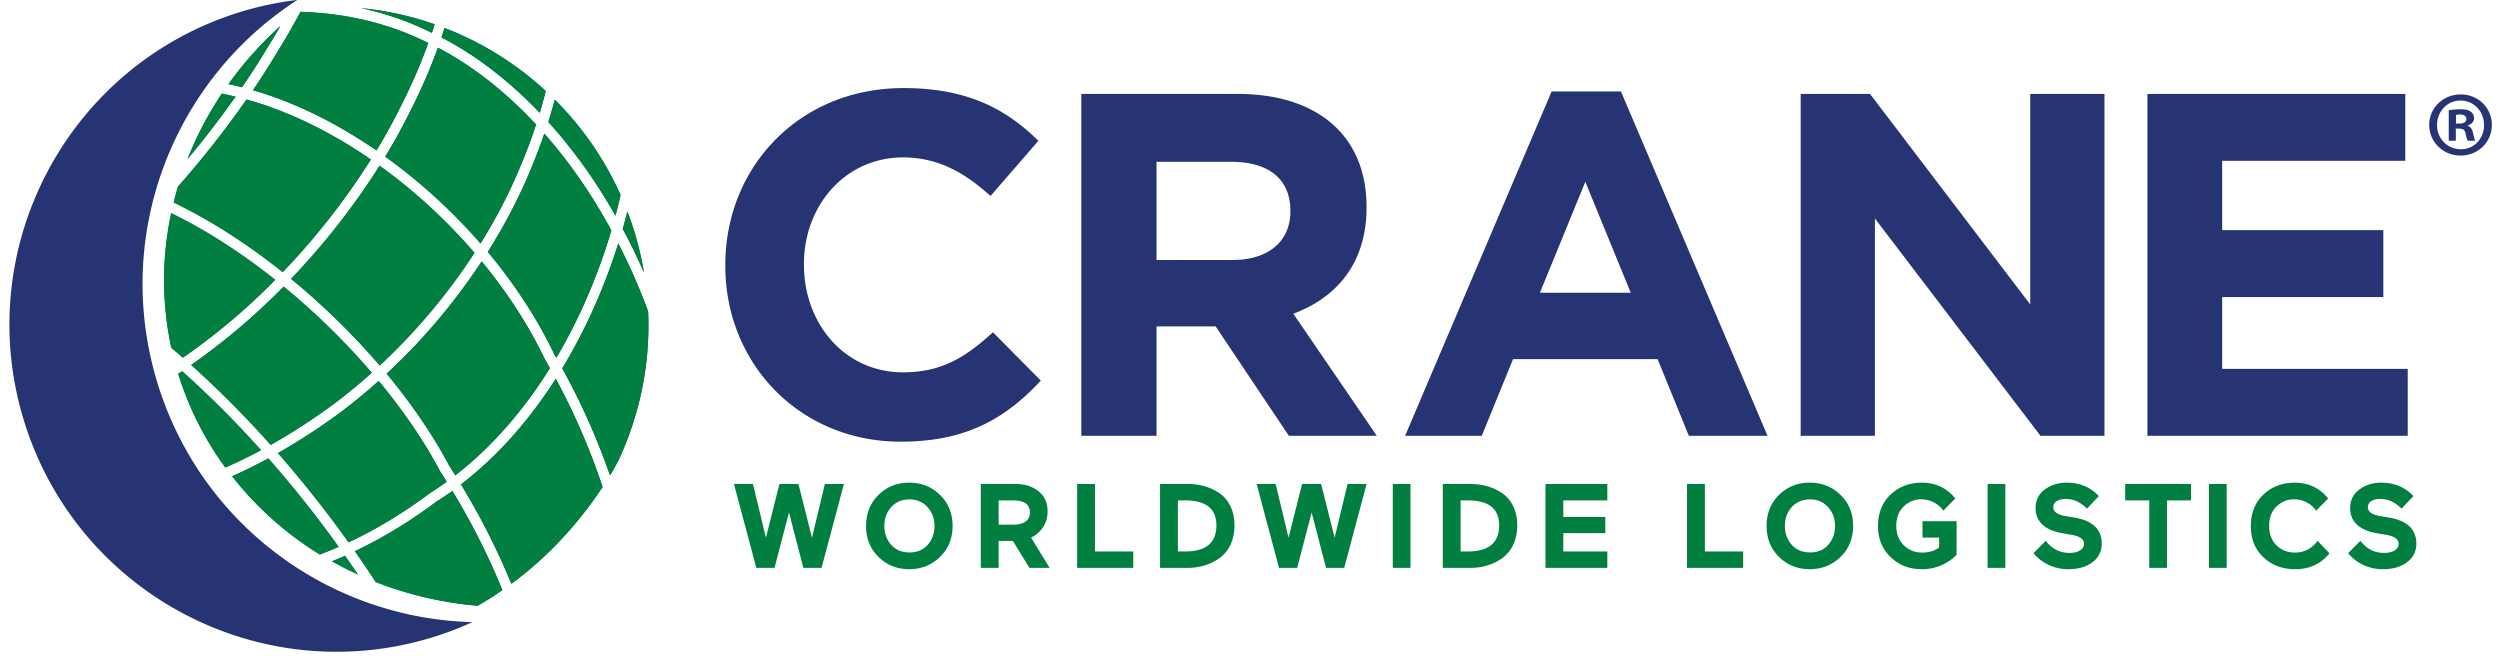 <?xml version="1.0" encoding="UTF-8"?>
<svg xmlns="http://www.w3.org/2000/svg" xmlns:xlink="http://www.w3.org/1999/xlink" width="185" height="49">
  <defs>
    <path id="a" d="M0 59.506h200.017V0H0z"></path>
  </defs>
  <g transform="translate(-8 -5)" fill="none" fill-rule="evenodd">
    <path d="M19.674 33.41C16.28 22.45 20.809 10.926 30.008 4.995a23.997 23.997 0 00-4.246.898c-12.77 3.946-19.926 17.5-15.98 30.27 3.943 12.771 17.5 19.929 30.268 15.985a24.308 24.308 0 002.905-1.113c-10.443-.262-20.021-7.088-23.281-17.623" fill="#273473"></path>
    <path d="M43.557 23.018a39.249 39.249 0 003.232-6.39 35.06 35.06 0 00.88-2.414c-2.243-2.411-4.707-4.352-7.265-5.686a40.626 40.626 0 01-1.987 4.587 44.137 44.137 0 01-1.91 3.476 41.347 41.347 0 017.05 6.427M34.26 45.79c.553.787 1.069 1.55 1.542 2.28a27.021 27.021 0 007.546 1.756c.5-.289 1-.594 1.492-.928.113-.075.223-.157.334-.234a51.547 51.547 0 00-3.7-7.337c-.39.279-.785.548-1.189.8-1.982 1.48-3.993 2.699-6.025 3.664m7.43-5.616c2.682-2.07 5.04-4.789 7.003-7.928-.124-.22-.243-.438-.372-.66-1.208-2.532-2.809-4.978-4.675-7.245a45.492 45.492 0 01-7.034 8.313c1.824 2.199 3.41 4.501 4.629 6.806.156.24.3.476.449.714m10.903.863a50.307 50.307 0 00-3.464-8.011c-1.98 3.095-4.345 5.773-7.018 7.821a52.318 52.318 0 013.73 7.353c2.606-1.91 4.895-4.358 6.752-7.163M39.434 7.181c.176.077.351.165.527.248.072-.213.135-.423.203-.634A23.574 23.574 0 0034.723 5.6c1.63.355 3.216.878 4.711 1.58M28.472 8.931a58.916 58.916 0 01-1.753 2.744c.318.092.637.19.958.297 2.784.924 5.559 2.358 8.182 4.16a42.828 42.828 0 001.85-3.37 40.683 40.683 0 001.986-4.584c-.195-.092-.39-.19-.587-.276-2.704-1.27-5.777-1.94-8.872-2.024a54.133 54.133 0 01-1.764 3.053m19.47 4.418c.16-.536.307-1.073.442-1.61-.067-.062-.131-.128-.2-.19a23.514 23.514 0 00-7.292-4.482c-.074.235-.144.469-.225.704 2.556 1.316 5.02 3.217 7.275 5.578M29.538 25.636a53.205 53.205 0 016.563 6.414 44.6 44.6 0 007.012-8.341 40.44 40.44 0 00-7.023-6.447 53.56 53.56 0 01-6.552 8.374m24.85-3.119c.467.893.882 1.783 1.27 2.665a23.597 23.597 0 00-1.231-4.535c-.112.432-.223.866-.346 1.295.102.192.208.38.307.575m-.843-1.557c.137-.506.26-1.017.379-1.53a23.47 23.47 0 00-4.87-7.057c-.147.55-.307 1.101-.48 1.65 1.835 2.028 3.515 4.366 4.971 6.938m-5.264-6.075a37.754 37.754 0 01-.758 2.036c-.897 2.288-2.057 4.548-3.427 6.72 1.974 2.364 3.66 4.926 4.923 7.576.051.087.097.174.148.261 1.702-2.877 3.078-6.076 4.074-9.43-1.438-2.657-3.115-5.071-4.96-7.163m-23.375-3.663c.332.07.667.148 1.003.233a58.35 58.35 0 001.888-2.937 54.6 54.6 0 00.954-1.598 26.885 26.885 0 00-3.845 4.302M55.96 28.036a45.005 45.005 0 00-2.207-5.02c-1.04 3.291-2.437 6.423-4.147 9.242a50.985 50.985 0 013.534 7.92c.215-.347.408-.711.608-1.07a23.566 23.566 0 002.213-11.072m-34.429 3.433a47.461 47.461 0 006.838-5.761c-2.517-1.998-5.14-3.694-7.702-4.934a23.63 23.63 0 00.01 9.966c.284.238.568.48.854.729M31.67 46.035c.464-.175.928-.366 1.39-.568a82.488 82.488 0 00-5.204-6.547c-.86.467-1.753.913-2.68 1.323a24.633 24.633 0 006.494 5.792m-4.353-7.722a73.866 73.866 0 00-5.84-5.843l-.29.186a23.51 23.51 0 003.487 6.943c.911-.397 1.793-.83 2.643-1.286m-6.469-18.328c2.684 1.285 5.44 3.057 8.074 5.153a52.65 52.65 0 006.523-8.336c-2.57-1.767-5.29-3.175-8.017-4.08a24.969 24.969 0 00-1.184-.358 72.255 72.255 0 01-5.075 6.446c-.116.39-.224.781-.321 1.175m1.026-3.208a70.538 70.538 0 003.557-4.627 22.62 22.62 0 00-1.017-.221 25.83 25.83 0 00-2.54 4.848m11.923 28.358c2.034-.955 4.05-2.174 6.042-3.66.413-.259.818-.536 1.218-.824-.165-.263-.324-.524-.498-.79-1.196-2.262-2.752-4.518-4.536-6.674a42.51 42.51 0 01-2.679 2.214 46.496 46.496 0 01-4.779 3.13 83.367 83.367 0 015.182 6.536l.05.068M22.145 32.006a75.324 75.324 0 015.887 5.919 45.684 45.684 0 004.838-3.156 41.728 41.728 0 002.642-2.186 52.114 52.114 0 00-6.523-6.376 48.379 48.379 0 01-6.844 5.8m12.341 15.505c-.303-.45-.625-.914-.956-1.385-.322.143-.644.28-.966.41.624.35 1.264.676 1.922.975" fill="#007F40"></path>
    <path d="M43.557 23.018a39.249 39.249 0 003.232-6.39 35.06 35.06 0 00.88-2.414c-2.243-2.411-4.707-4.352-7.265-5.686a40.626 40.626 0 01-1.987 4.587 44.137 44.137 0 01-1.91 3.476 41.347 41.347 0 017.05 6.427M34.26 45.79c.553.787 1.069 1.55 1.542 2.28a27.021 27.021 0 007.546 1.756c.5-.289 1-.594 1.492-.928.113-.075.223-.157.334-.234a51.547 51.547 0 00-3.7-7.337c-.39.279-.785.548-1.189.8-1.982 1.48-3.993 2.699-6.025 3.664m7.43-5.616c2.682-2.07 5.04-4.789 7.003-7.928-.124-.22-.243-.438-.372-.66-1.208-2.532-2.809-4.978-4.675-7.245a45.492 45.492 0 01-7.034 8.313c1.824 2.199 3.41 4.501 4.629 6.806.156.24.3.476.449.714m10.903.863a50.307 50.307 0 00-3.464-8.011c-1.98 3.095-4.345 5.773-7.018 7.821a52.318 52.318 0 013.73 7.353c2.606-1.91 4.895-4.358 6.752-7.163M39.434 7.181c.176.077.351.165.527.248.072-.213.135-.423.203-.634A23.574 23.574 0 0034.723 5.6c1.63.355 3.216.878 4.711 1.58M28.472 8.931a58.916 58.916 0 01-1.753 2.744c.318.092.637.19.958.297 2.784.924 5.559 2.358 8.182 4.16a42.828 42.828 0 001.85-3.37 40.683 40.683 0 001.986-4.584c-.195-.092-.39-.19-.587-.276-2.704-1.27-5.777-1.94-8.872-2.024a54.133 54.133 0 01-1.764 3.053m19.47 4.418c.16-.536.307-1.073.442-1.61-.067-.062-.131-.128-.2-.19a23.514 23.514 0 00-7.292-4.482c-.074.235-.144.469-.225.704 2.556 1.316 5.02 3.217 7.275 5.578M29.538 25.636a53.205 53.205 0 016.563 6.414 44.6 44.6 0 007.012-8.341 40.44 40.44 0 00-7.023-6.447 53.56 53.56 0 01-6.552 8.374m24.85-3.119c.467.893.882 1.783 1.27 2.665a23.597 23.597 0 00-1.231-4.535c-.112.432-.223.866-.346 1.295.102.192.208.38.307.575m-.843-1.557c.137-.506.26-1.017.379-1.53a23.47 23.47 0 00-4.87-7.057c-.147.55-.307 1.101-.48 1.65 1.835 2.028 3.515 4.366 4.971 6.938m-5.264-6.075a37.754 37.754 0 01-.758 2.036c-.897 2.288-2.057 4.548-3.427 6.72 1.974 2.364 3.66 4.926 4.923 7.576.051.087.097.174.148.261 1.702-2.877 3.078-6.076 4.074-9.43-1.438-2.657-3.115-5.071-4.96-7.163m-23.375-3.663c.332.07.667.148 1.003.233a58.35 58.35 0 001.888-2.937 54.6 54.6 0 00.954-1.598 26.885 26.885 0 00-3.845 4.302M55.96 28.036a45.005 45.005 0 00-2.207-5.02c-1.04 3.291-2.437 6.423-4.147 9.242a50.985 50.985 0 013.534 7.92c.215-.347.408-.711.608-1.07a23.566 23.566 0 002.213-11.072m-34.429 3.433a47.461 47.461 0 006.838-5.761c-2.517-1.998-5.14-3.694-7.702-4.934a23.63 23.63 0 00.01 9.966c.284.238.568.48.854.729M31.67 46.035c.464-.175.928-.366 1.39-.568a82.488 82.488 0 00-5.204-6.547c-.86.467-1.753.913-2.68 1.323a24.633 24.633 0 006.494 5.792m-4.353-7.722a73.866 73.866 0 00-5.84-5.843l-.29.186a23.51 23.51 0 003.487 6.943c.911-.397 1.793-.83 2.643-1.286m-6.469-18.328c2.684 1.285 5.44 3.057 8.074 5.153a52.65 52.65 0 006.523-8.336c-2.57-1.767-5.29-3.175-8.017-4.08a24.969 24.969 0 00-1.184-.358 72.255 72.255 0 01-5.075 6.446c-.116.39-.224.781-.321 1.175m1.026-3.208a70.538 70.538 0 003.557-4.627 22.62 22.62 0 00-1.017-.221 25.83 25.83 0 00-2.54 4.848m11.923 28.358c2.034-.955 4.05-2.174 6.042-3.66.413-.259.818-.536 1.218-.824-.165-.263-.324-.524-.498-.79-1.196-2.262-2.752-4.518-4.536-6.674a42.51 42.51 0 01-2.679 2.214 46.496 46.496 0 01-4.779 3.13 83.367 83.367 0 015.182 6.536l.05.068M22.145 32.006a75.324 75.324 0 015.887 5.919 45.684 45.684 0 004.838-3.156 41.728 41.728 0 002.642-2.186 52.114 52.114 0 00-6.523-6.376 48.379 48.379 0 01-6.844 5.8m12.341 15.505c-.303-.45-.625-.914-.956-1.385-.322.143-.644.28-.966.41.624.35 1.264.676 1.922.975" fill="#007F40"></path>
    <path d="M74.649 37.684c-7.446 0-12.976-5.746-12.976-13.012V24.6c0-7.192 5.422-13.083 13.193-13.083 4.77 0 7.626 1.59 9.975 3.903l-3.543 4.084c-1.951-1.77-3.938-2.855-6.469-2.855-4.265 0-7.336 3.543-7.336 7.88v.071c0 4.338 2.999 7.952 7.336 7.952 2.891 0 4.663-1.156 6.65-2.964l3.542 3.579c-2.602 2.783-5.493 4.518-10.372 4.518m28.838-17.097c0-2.386-1.662-3.614-4.373-3.614h-5.53v7.264h5.639c2.71 0 4.264-1.446 4.264-3.577v-.073zm-.109 16.662l-5.42-8.096h-4.374v8.096h-5.566v-25.3h11.565c5.965 0 9.542 3.145 9.542 8.349v.073c0 4.084-2.204 6.65-5.42 7.842l6.18 9.036h-6.507zm21.936-18.795l-3.36 8.206h6.721l-3.361-8.206zm7.661 18.795l-2.313-5.675h-10.698l-2.312 5.675h-5.675l10.842-25.481h5.133l10.845 25.48h-5.822zm26.021 0l-12.253-16.084V37.25h-5.493v-25.3h5.132l11.855 15.577V11.95h5.493v25.3zm7.912 0v-25.3h19.083v4.95H172.44v5.132h11.926v4.952H172.44v5.313h13.732v4.952zm22.835-23.103h.247c.289 0 .523-.097.523-.33 0-.205-.151-.344-.482-.344a1.17 1.17 0 00-.288.028v.646zm-.013 1.266h-.523v-2.257c.205-.027.495-.07.866-.07.426 0 .619.07.77.181.138.095.233.26.233.481 0 .275-.206.453-.468.536v.028c.222.069.332.247.401.55.067.345.123.468.164.55h-.55c-.07-.082-.11-.274-.179-.55-.04-.234-.179-.344-.468-.344h-.246v.895zm-1.39-1.17c0 1.005.757 1.801 1.761 1.801.975.015 1.719-.796 1.719-1.785 0-1.007-.744-1.818-1.747-1.818-.976 0-1.733.811-1.733 1.803zm4.057 0c0 1.266-1.017 2.269-2.31 2.269-1.294 0-2.325-1.003-2.325-2.268 0-1.266 1.031-2.257 2.34-2.257 1.278 0 2.295.99 2.295 2.257z" fill="#273473"></path>
    <path fill="#007F40" d="M63.72 40.815l.957 3.976 1-3.976h1.408l1 3.976.957-3.976h1.408l-1.656 6.207h-1.346l-1.062-4.1-1.072 4.1h-1.346l-1.655-6.207zm9.723 3.099c0 .555.168 1.022.504 1.4.337.377.791.566 1.364.566.56 0 1.008-.189 1.342-.567.333-.377.5-.844.5-1.399 0-.543-.173-1.005-.518-1.385-.345-.381-.787-.572-1.324-.572-.567 0-1.02.19-1.359.567-.34.378-.51.841-.51 1.39m-1.354 0c0-.92.307-1.684.92-2.289.615-.605 1.37-.907 2.268-.907.903 0 1.664.302 2.284.907.62.605.93 1.368.93 2.29 0 .926-.31 1.692-.93 2.297-.62.605-1.381.908-2.284.908-.898 0-1.653-.303-2.267-.908-.614-.605-.921-1.371-.921-2.298m10.829-1.886H81.9v1.798h1.018c.862 0 1.293-.304 1.293-.912 0-.301-.105-.524-.314-.669-.21-.144-.536-.217-.979-.217zm1.258 4.994l-1.222-1.992h-1.054v1.992h-1.32v-6.207h2.568c.691 0 1.26.18 1.705.54.446.36.669.856.669 1.488 0 .437-.111.825-.332 1.164a2.14 2.14 0 01-.89.775l1.372 2.24h-1.496zm3.532 0v-6.207h1.32v4.994h2.833v1.213zm7.978-4.994h-.522v3.781h.531c1.547 0 2.32-.643 2.32-1.93 0-1.234-.776-1.85-2.329-1.85zm-1.841 4.994v-6.207h2.045c.443 0 .86.056 1.253.168a3.81 3.81 0 011.098.514c.34.23.61.55.81.96.201.411.301.885.301 1.422 0 .543-.1 1.022-.3 1.439-.202.416-.47.743-.806.983a3.798 3.798 0 01-1.103.54 4.284 4.284 0 01-1.253.181h-2.045zm8.553-6.207l.957 3.976 1-3.976h1.408l1 3.976.957-3.976h1.408l-1.656 6.207h-1.346l-1.062-4.1-1.072 4.1h-1.346l-1.655-6.207z"></path>
    <mask id="b" fill="#fff">
      <use xlink:href="#a"></use>
    </mask>
    <path fill="#007F40" mask="url(#b)" d="M111.066 47.022h1.31v-6.207h-1.31zm5.543-4.994h-.522v3.781h.53c1.547 0 2.32-.643 2.32-1.93 0-1.234-.775-1.85-2.328-1.85zm-1.842 4.994v-6.207h2.046c.442 0 .86.056 1.253.168.392.113.758.284 1.097.514.34.23.61.55.81.96.201.411.302.885.302 1.422 0 .543-.1 1.022-.301 1.439-.2.416-.47.743-.806.983a3.793 3.793 0 01-1.102.54 4.284 4.284 0 01-1.253.181h-2.046zm7.598 0v-6.207h4.577v1.213h-3.258v1.231h3.108v1.195h-3.108v1.355h3.258v1.213zm10.475 0v-6.207h1.32v4.994h2.833v1.213zm7.243-3.108c0 .555.168 1.022.504 1.4.337.377.791.566 1.364.566.56 0 1.008-.189 1.341-.567.334-.377.5-.844.5-1.399 0-.543-.172-1.005-.517-1.385-.346-.381-.787-.572-1.324-.572-.567 0-1.02.19-1.36.567-.339.378-.508.841-.508 1.39m-1.355 0c0-.92.307-1.684.92-2.289.615-.605 1.37-.907 2.268-.907.903 0 1.664.302 2.284.907.62.605.93 1.368.93 2.29 0 .926-.31 1.692-.93 2.297-.62.605-1.381.908-2.284.908-.898 0-1.653-.303-2.267-.908-.614-.605-.921-1.371-.921-2.298m11.538.868V43.57h2.523v2.488a3.5 3.5 0 01-1.12.766 3.55 3.55 0 01-1.456.297c-.916 0-1.684-.298-2.307-.895-.623-.596-.934-1.36-.934-2.293 0-.968.31-1.746.93-2.333.62-.588 1.393-.882 2.32-.882 1.015 0 1.838.39 2.47 1.17l-.886.903a1.995 1.995 0 00-1.647-.841 1.8 1.8 0 00-1.28.527c-.368.35-.553.827-.553 1.43 0 .596.183 1.075.55 1.438.365.364.817.545 1.354.545.502 0 .924-.124 1.266-.372v-.735h-1.23zm4.817 2.24h1.31v-6.207h-1.31zm6.268-2.435l-.761-.133c-.608-.1-1.086-.307-1.435-.62-.348-.312-.522-.726-.522-1.239 0-.572.226-1.029.677-1.368.452-.34.99-.51 1.616-.51.969 0 1.766.331 2.391.993l-.885.93c-.467-.48-.992-.718-1.576-.718-.278 0-.5.056-.665.168a.512.512 0 00-.247.443c0 .33.295.549.885.655l.61.098c1.394.224 2.09.87 2.09 1.939a1.65 1.65 0 01-.677 1.372c-.451.349-1.049.523-1.793.523a3.316 3.316 0 01-1.487-.332 3.143 3.143 0 01-1.09-.855l.904-.912c.46.596 1.044.894 1.753.894.336 0 .6-.063.792-.19.192-.127.288-.288.288-.482 0-.331-.29-.55-.868-.656m3.914-3.772h4.87v1.213h-1.78v4.994h-1.31v-4.994h-1.78zm6.199 6.207h1.31v-6.207h-1.31zm8.04-2.001l.876.93c-.637.78-1.479 1.169-2.524 1.169-.95 0-1.737-.292-2.36-.877-.622-.584-.933-1.355-.933-2.311 0-.968.31-1.746.93-2.333.619-.588 1.392-.881 2.32-.881 1.014 0 1.838.39 2.47 1.168l-.886.904a1.992 1.992 0 00-1.647-.841c-.484 0-.91.175-1.28.526-.368.352-.553.828-.553 1.43 0 .615.183 1.099.55 1.453.365.354.817.53 1.354.53.697 0 1.258-.288 1.683-.867m5.126-.434l-.761-.133c-.609-.1-1.087-.307-1.435-.62-.348-.312-.522-.726-.522-1.239 0-.572.225-1.029.677-1.368.452-.34.99-.51 1.616-.51.968 0 1.765.331 2.39.993l-.884.93c-.467-.48-.992-.718-1.577-.718-.277 0-.499.056-.664.168a.512.512 0 00-.248.443c0 .33.295.549.886.655l.61.098c1.394.224 2.09.87 2.09 1.939a1.65 1.65 0 01-.677 1.372c-.452.349-1.05.523-1.793.523a3.32 3.32 0 01-1.488-.332 3.143 3.143 0 01-1.089-.855l.903-.912c.46.596 1.045.894 1.754.894.336 0 .6-.063.792-.19.192-.127.288-.288.288-.482 0-.331-.29-.55-.868-.656"></path>
  </g>
</svg>
